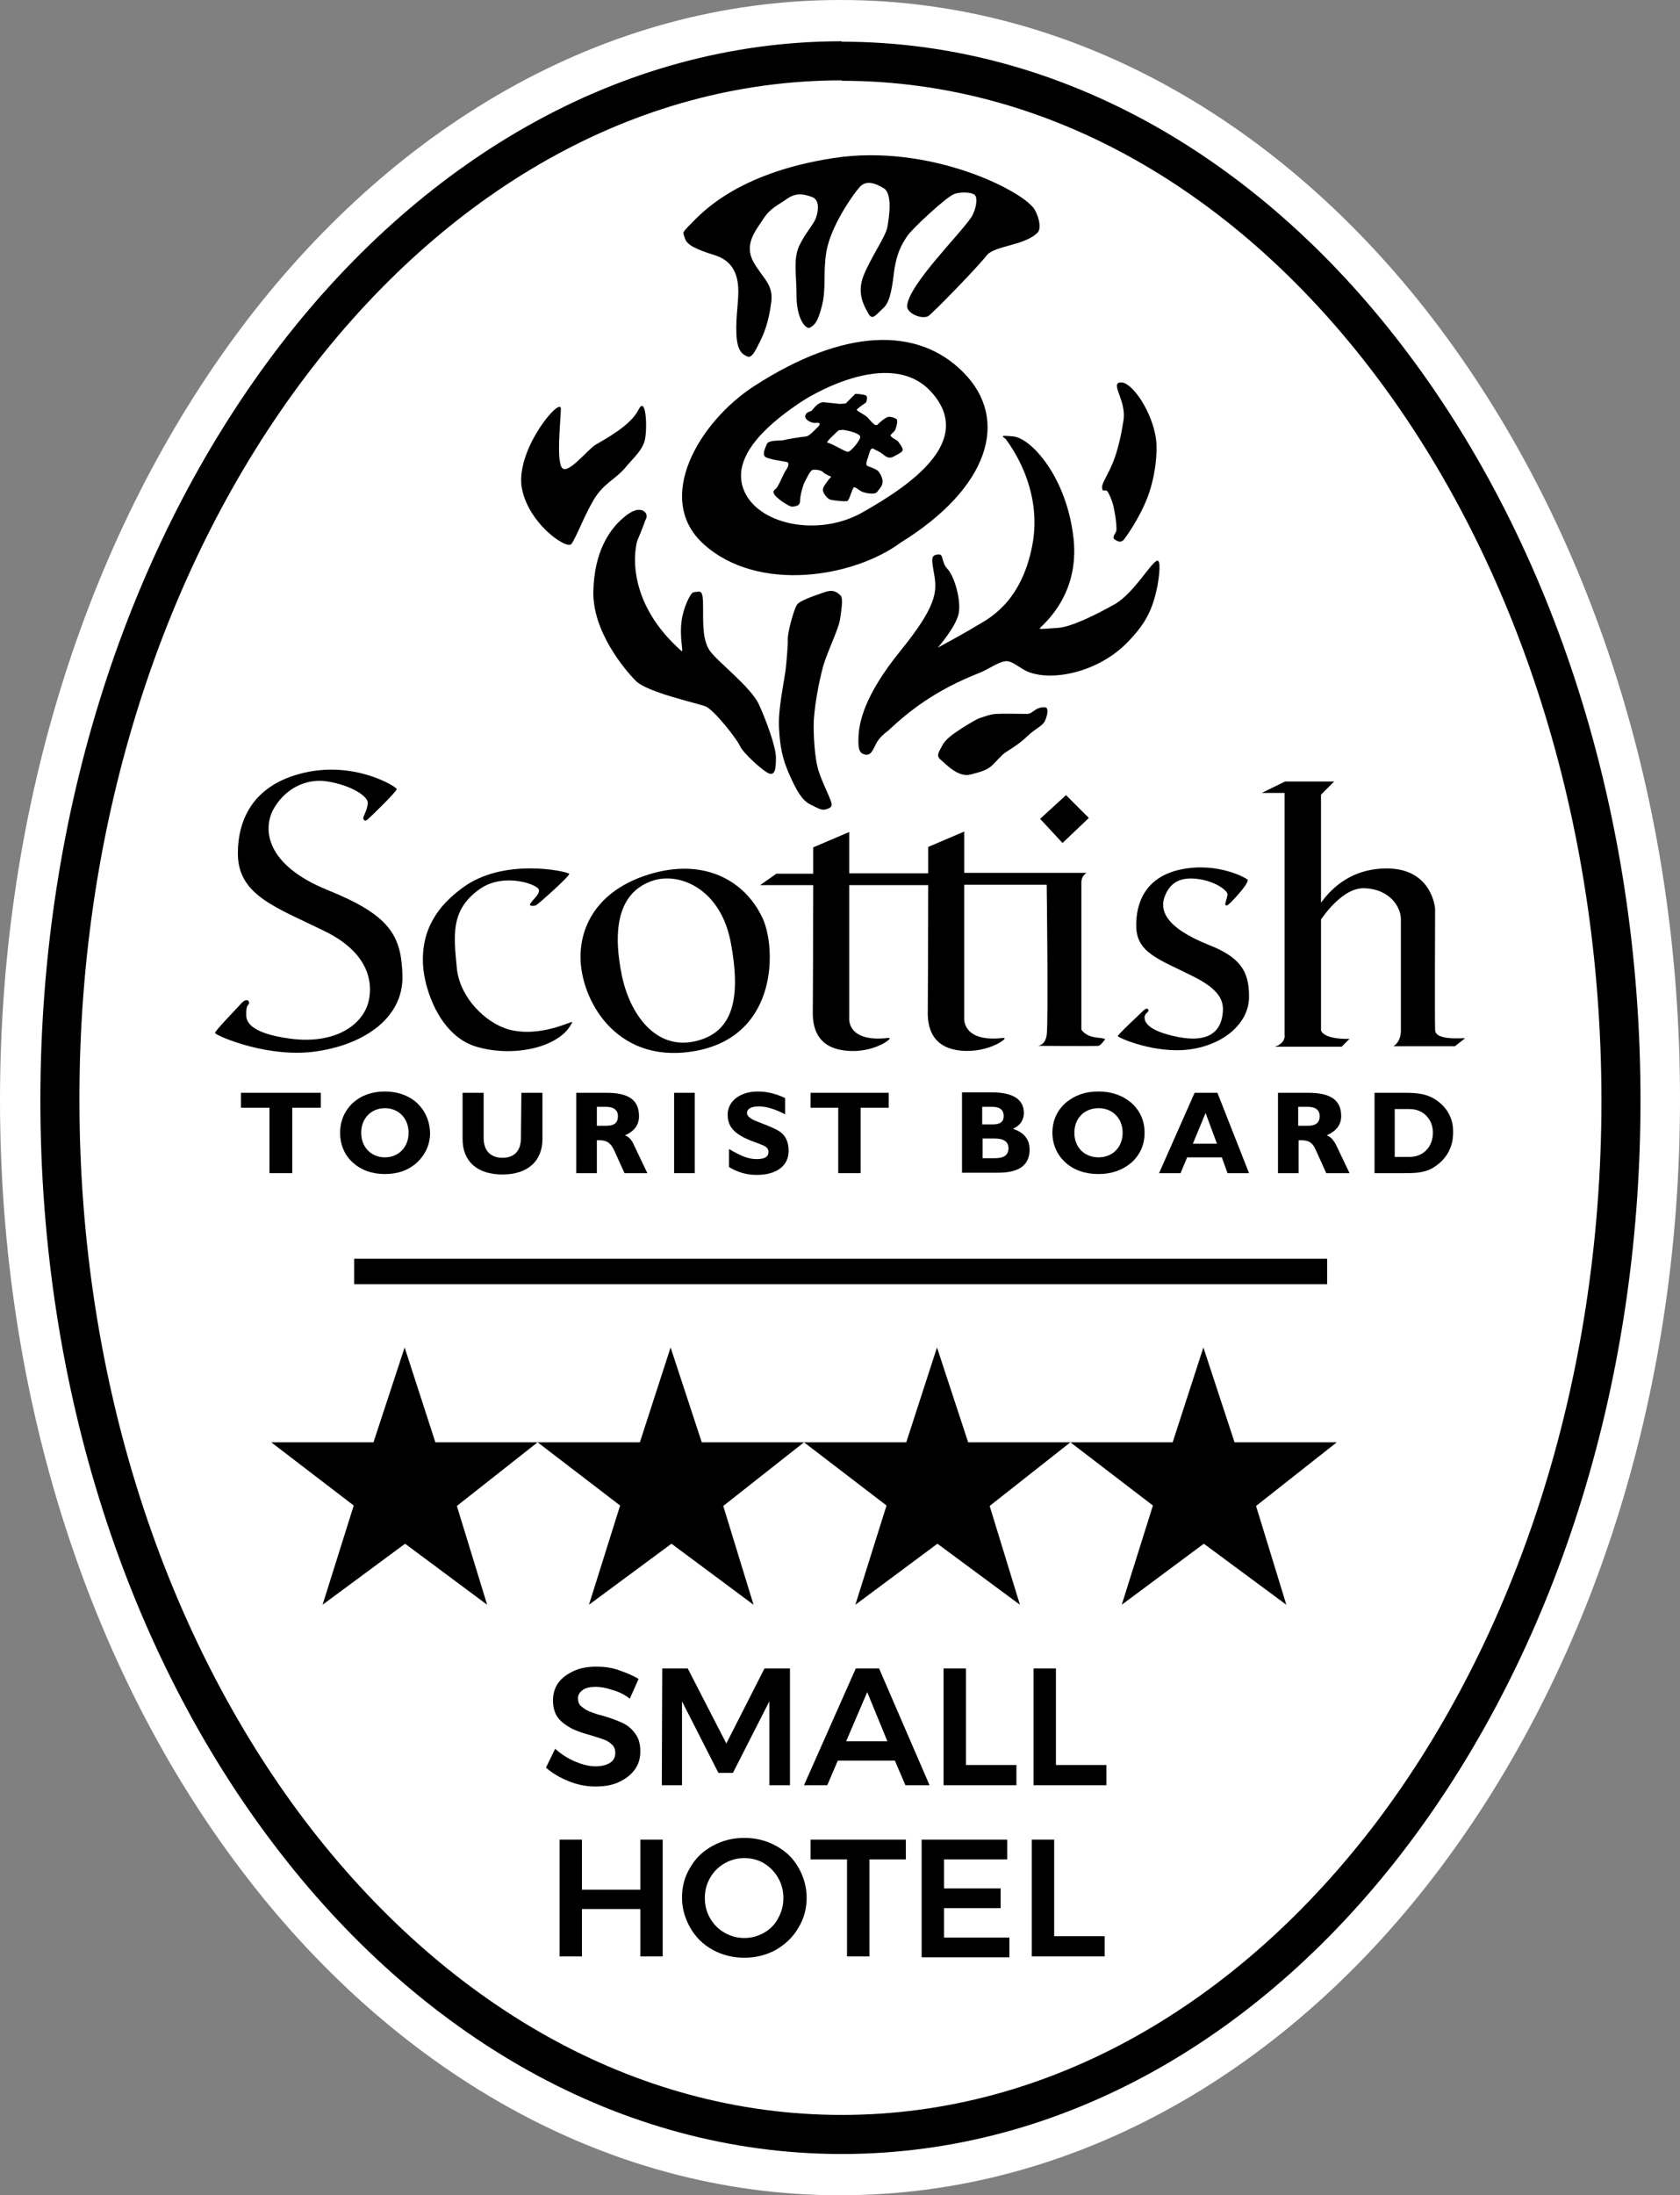 <?xml version="1.0" encoding="utf-8"?>
<!-- Generator: Adobe Illustrator 22.0.0, SVG Export Plug-In . SVG Version: 6.00 Build 0)  -->
<svg version="1.1" id="layer" xmlns="http://www.w3.org/2000/svg" xmlns:xlink="http://www.w3.org/1999/xlink" x="0px" y="0px"
	 width="382.8px" height="500px" viewBox="0 0 382.8 500" style="enable-background:new 0 0 382.8 500;" xml:space="preserve">
<rect x="0" y="0" width="382.8" height="500" fill="#808080" stroke="none"/>
<style type="text/css">
	.st0{fill:#FFFFFF;}
	.st1{fill:none;}
</style>
<path class="st0" d="M328.2,74.9C294.2,29.4,245.8,0,191.5,0S88.9,29.4,54.8,74.9C20.7,120.5,0,182.4,0,250.6s20.6,129.9,54.8,175.1
	c34.1,45.2,82.5,74.3,136.6,74.3l0,0c54.2,0,102.6-29.1,136.6-74.3c34.1-45.3,54.8-107,54.8-175.1
	C382.9,182.4,362.3,120.5,328.2,74.9"/>
<path d="M191.8,490.6c-50.7,0-96.5-27.1-129.4-70.5c-33-43.4-53.2-103.2-53.2-169.5S29.5,124.3,62.4,80.5
	C95.3,36.8,141.1,9.4,191.8,9.4v4.5v4.4c-47.4,0-90.6,25.6-122.3,67.6S18,186.2,18.1,250.6c0,64.5,19.8,122.4,51.4,164.1
	c31.7,41.7,74.9,67,122.3,67s90.5-25.3,122-66.9c31.4-41.7,51.1-99.6,51.1-164.1S345.3,128,313.8,86s-74.6-67.6-122-67.6V14V9.5
	c50.7,0,96.4,27.4,129.1,71.1c32.8,43.7,52.9,103.8,52.9,170c0,66.3-20.1,126-52.9,169.5C288.2,463.5,242.5,490.6,191.8,490.6"/>
<path d="M127.8,93.2c-0.1,3.2-1.1,12.3,0.4,13.5c1.5,1.1,5.7-4.3,7.5-5.4c1.8-1.1,8-4.3,9.8-8c1.8-3.6,2.1,5.2,1.3,7.4
	c-0.8,2.2-2.2,3.3-4.4,5.9c-2.2,2.6-4.9,3.5-7.1,7.2s-4,8.6-5.1,10.1c-1.1,1.4-10.3-5-11.4-13.4C117.9,101.7,128,90,127.8,93.2"/>
<path d="M145.2,123.2c-0.9,3.2-2,14.4,10.1,25.1c0.5,0.3-0.5-3,0-6.8c0.3-2.8,2-6.5,2.7-6.6c1.7-0.2,2.2-0.8,2.2,3.3
	s-0.1,7.7,1.6,10.1s9.3,8.2,11.1,12.1c1.8,3.9,3.9,9.8,3.9,12.1c0,2.3-0.1,4.1-1.5,3.7c-1.4-0.5-6-4.7-6.7-6.3s-5.8-8.1-7.8-9
	c-2.1-0.8-13.3-3.2-15.9-5.8s-9.9-11.3-9.7-20.4c0.2-9.1,3.7-13.9,6.3-16.3c2.6-2.4,4-2.5,5-2.1c0.9,0.5,1.1,1.3,0.5,2.3
	C146.7,119.6,145.2,123.2,145.2,123.2"/>
<path d="M179,152.6c-0.5,3.6-1.7,9-1.5,13.1s0.7,7,2.4,10.8c1.7,3.8,2.9,5.8,4.7,6.7c1.8,0.9,2.7,1.5,3.7,1.1c1-0.3,1.5-0.6,1-1.9
	c-0.5-1.4-2-4.4-2.7-6.6c-0.8-2.2-1.2-6.7-1.2-10.5c0-3.8,1.2-10.1,2.2-13.7c1.1-3.6,3.5-8.4,3.8-10.5s0.8-4.9,0.1-5.5
	c-0.7-0.6-1.5-1.5-3.7-0.7c-2.2,0.8-5.8,1.9-6.3,3c-0.6,1-2,5.9-2,7.6C179.6,147.3,179,152.6,179,152.6"/>
<path d="M219.1,165.9c-2,1.3-3.7,2.5-4.4,3.9c-0.7,1.4-1.5,2.3-0.4,3.2s4,4.2,6.9,3.4c2.9-0.8,3.9-1,5.5-2.7c1.6-1.7,1.8-2,3.6-3.1
	c1.7-1.1,2.5-1.7,4.1-3.2s3.1-2,3.7-3.2c0.6-1.3,0.9-3.1,0-3.1c-2.3-0.1-2.7,1.5-4.1,1.5s-5.5-0.1-7,0s-2.6,0.6-3.9,1
	C221.9,164.1,219.1,165.9,219.1,165.9"/>
<path d="M202.4,166.4c4.7-4.4,10.5-9.1,20.9-13.2c2-0.8,4.1-2.4,5.8-2.6c1.6-0.2,3.4,1.8,5.4,2.5c5.6,2.1,15.8-0.1,22.3-6.7
	c4.3-4.4,5.8-7.5,6.9-12.8c0.4-2.1,0.9-6,0-5.9c-1.3,0.2-5.2,7.2-9.5,9.8c-4.4,2.5-10.1,5.3-13.1,5.5c-3,0.2-3.8,0.3-4.2,0.2
	c-0.5-0.1,9.3-6.7,7.7-20.7c-1.6-14-9.7-22.7-13.7-23.1c-4-0.4-1.9,0.2-1.6,0.8c0.4,0.6,8.5,10.8,5.9,24.1s-10.3,16.8-12.8,18.3
	c-2.4,1.5-8.7,4.9-8.7,4.9s4-4.6,4.7-7.6s-0.9-8.6-2.5-10.3c-1.6-1.7-0.7-3.6-2.3-3.3c-1.6,0.2-1.3,1.2-0.7,4.8
	c0.6,3.7,0.5,7-7.7,17.1s-9.6,16.4-9.6,20.2c-0.1,2.5,0.4,3.3,1.7,3.5c1.4,0.1,1.7-1.5,2.6-3C200.8,167.5,202.4,166.4,202.4,166.4"
	/>
<path d="M261.5,113.2c1.8-4.8,2.3-10.3,1.9-13.2c-0.8-6.1-5.4-13-8-12.9s1.3,4.1,0.6,8.6c-0.7,4.5-1.6,8.1-3.1,11.2
	c-1.5,3.1-2,3.5-1.7,4.6c0.2,0.6,0.7-0.2,1.2,0.5c0.3,0.5,1,1.9,1.3,3.3c0.4,1.8,0.7,3.6,0.7,5.4c0,0.6-1.1,1.6-0.5,2.1
	c0.8,0.6,1.5,0.8,2.1,0.2C256.2,122.8,259.5,118.4,261.5,113.2"/>
<path d="M219.6,84.9c-10.5-10.7-27.4-10.1-47.7,3c-12.7,8.2-23,25.8-11.5,36.1c12.4,11.1,34.1,7.5,44.8-0.4
	C225.4,111.1,230.1,95.6,219.6,84.9 M196.7,116.6c-10.2,5.9-24.3,2.9-27.3-5.2c-3-8,6.8-15.7,13.5-20.1c0,0,19.8-13,29.5-1.8
	C222.2,100.7,206.9,110.8,196.7,116.6"/>
<path d="M204.6,100.5c-0.4-0.4-2-1-1.6-1.5s0.9-0.7,1.1-1.4c0.2-0.6,0.6-2,0.1-2.2c-0.5-0.3-1.4-0.6-2-0.4c-0.6,0.3-1,0.6-1.6,1.1
	s-0.6,0.8-1.1,0.7s-1.4-1.3-1.9-1.8c-1.1-0.9-2.7-1.5-2.3-1.8c0.5-0.5,2-1.5,2-1.5s0.7-1.5-0.2-1.7c-1-0.3-2.2-0.3-2.2-0.3l-2.2,2.2
	l-1.3,0.1l-3.8-0.4c-1.4,0.1-2.3,1.6-2.6,1.9c-0.3,0.3-1.2,0.2-1.5,1.1c-0.3,1,1.5,1.9,2.5,1.7c1-0.1,1,0.4,0.2,1.1
	c-0.7,0.7-1.8,1.9-2.5,2c-1.9,0.2-4.6,0.7-5.4,0.9c-0.8,0.1-3.3-0.1-3.6,0.9c-0.4,1-1,2.2-0.4,2.8s4.4,1.1,4.9,1.2
	c0.5,0.1,0.7,0.6,0,1.7c-0.8,1.1-1.8,4-2.5,4.5c-1.1,0.7,0.1,1.7,0.7,2.2c0.7,0.6,2.6,1.9,3.2,1.8c0.6-0.1,1.7-0.1,1.7-1.3
	s0.6-3.3,0.9-4c0.4-0.8,1.3-2.7,1.8-3s2.2,0,2.5,0.4s1.9,1.1,1.9,1.1s-0.6,0.6-1,1.2c-0.4,0.6-0.9,1.1-0.9,1.8s1,2,1.7,2.2
	s3.5,0.5,3.9,0.3c0.5-0.3,1.1-3,1.5-3.1s1.2,0.8,2.1,1.1c1,0.3,2.7,0.6,3.2-0.1c0.5-0.7,1.1-1.2,1.2-2.1c0.1-0.8-0.4-1.8-0.9-2.5
	c-0.5-0.6-2.2-1.1-2.6-1.3c-0.4-0.3-0.1-1.1,0.1-1.7c0.3-0.6,0.5-2.6,1.3-2.2c0.7,0.4,1.5,0.7,2.1,1.2s1.4,1.2,2.5,0.6
	c1.1-0.6,2-1,2.1-1.5C205.8,102.1,204.9,100.9,204.6,100.5 M193.2,102.9c-0.7,0-3.4-1.8-4.7-2.1c-0.4-0.1,2.6-2.8,2.6-2.8l0.9-0.1
	c1,0.1,3.7,0.7,4,1.5C196.2,100.1,193.9,102.9,193.2,102.9"/>
<path d="M206.7,69.6c0.4-4.8,12.1-16.3,14.6-20.1c1.2-1.9,1.5-4.5,0.8-5.1c-0.6-0.6-3.1-0.8-4.7-0.2c-1.7,0.6-9.6,7.9-10.7,9.6
	c-1.1,1.7-2.5,3.7-3.1,9c-0.8,6.7-1.9,6.9-3.1,8.1c-1.3,1.3-1.9,1.9-2.7,0.4c-0.8-1.5-2.7-4.4-1-8.6c1.7-4.2,5-8.8,5.4-11
	c0.4-2.3,1.2-7.5-0.8-8.8c-2.1-1.3-4.2-1.9-5.6-0.2c-1.5,1.7-6.5,8.8-7.5,14.6c-0.8,4.7,0,8.3-1,12.3c-1,3.9-1.7,4.4-2.7,5
	s-3.1-2.1-3.1-7.1s-0.8-8.4,0.6-11.5c1.5-3.1,3.1-4.6,3.8-6.3c0.6-1.7,0.9-4.1-0.8-4.8c-2.1-0.8-3.8-1-5.8,0.4
	c-2.1,1.5-3.8,2.1-5.4,4.6s-4.4,5.6-2.3,9.6c2.1,3.9,4.8,5.2,4.1,9.6c-0.6,4.4-1.6,6.9-2.7,9c-1,2.1-1.8,3.5-2.7,3.1
	c-0.8-0.4-2.3-0.8-2.5-5s0.6-7.9,0.4-10.8c-0.2-2.9-1.2-6-5.4-7.3c-4.2-1.3-6.2-2.3-6.7-3.7c-0.4-1.5-1-1.1,1.3-3.4
	c2.3-2.3,10.4-11.6,32.5-15s43.5,7.6,45.9,11.8c1.2,2.3,1.4,4.4,0.6,5.2c-3,3-9.8,2.9-11.6,5.2c-2.1,2.7-12.2,13.1-13.3,13.8
	C210.1,72.8,206.5,71.4,206.7,69.6"/>
<polygon points="92.2,306.9 99.2,328.5 122.5,328.5 104.1,343 111,365.5 92.3,351.6 73.5,365.5 80.6,342.9 61.8,328.5 85.1,328.5 
	"/>
<polygon points="152.8,306.9 159.9,328.5 183.2,328.5 164.8,343 171.7,365.5 153,351.6 134.2,365.5 141.3,342.9 122.5,328.5 
	145.8,328.5 "/>
<polygon points="213.5,306.9 220.6,328.5 243.9,328.5 225.5,343 232.4,365.5 213.6,351.6 194.9,365.5 202,342.9 183.2,328.5 
	206.5,328.5 "/>
<polygon points="274.2,306.9 281.3,328.5 304.6,328.5 286.2,343 293.1,365.5 274.3,351.6 255.6,365.5 262.7,342.9 243.9,328.5 
	267.2,328.5 "/>
<line class="st1" x1="79.9" y1="289.6" x2="301.6" y2="289.6"/>
<rect x="80.7" y="286.7" width="221.7" height="5.8"/>
<polygon points="54.9,252.3 61.4,252.3 61.4,267.2 66.6,267.2 66.6,252.3 73.1,252.3 73.1,248.9 54.9,248.9 "/>
<path d="M95,251.2c-1.9-1.7-4.4-2.6-7.3-2.6c-3,0-5.4,0.9-7.3,2.6c-1.9,1.8-2.9,4.1-2.9,6.8c0,2.7,1,5.1,2.9,6.8
	c1.9,1.7,4.3,2.6,7.3,2.6s5.4-0.9,7.3-2.6c1.9-1.8,3-4.1,3-6.8C97.9,255.3,96.9,253,95,251.2 M87.7,263.6c-3.1,0-5.4-2.3-5.4-5.6
	c0-3.3,2.3-5.6,5.4-5.6c3.1,0,5.4,2.3,5.4,5.6C93.1,261.3,90.8,263.6,87.7,263.6"/>
<path d="M118.7,259.2c0,2.9-1.5,4.5-4.2,4.5s-4.3-1.6-4.3-4.5v-10.3h-4.8v10.5c0,5.2,3.4,8.1,9.1,8.1c5.7,0,9.1-3,9.1-8.1v-10.5
	h-4.8L118.7,259.2L118.7,259.2z"/>
<path d="M142.4,258.6c2.2-1,3.2-2.4,3.2-4.4c0-3.7-2.4-5.3-7.4-5.3h-6.9v18.3h4.7v-7.5c0.2,0,0.4,0,0.5,0c1.8,0,2.6,0.6,3.4,2.2
	l2.4,5.3h5.2l-3-6.3C144,259.7,143.3,258.9,142.4,258.6 M138.2,256.4H136v-4.3h2.2c1.7,0,2.6,0.8,2.6,2.1
	C140.8,255.7,140,256.4,138.2,256.4"/>
<rect x="153.6" y="248.9" width="4.7" height="18.3"/>
<path d="M177.3,257.5c-1.4-0.8-2.9-1.3-4.6-2c-1.7-0.6-2.5-1.3-2.5-2c0-0.9,0.9-1.5,2.7-1.5c1.7,0,3.7,0.6,6,1.8v-3.7
	c-2.1-1-4.2-1.5-6.2-1.5c-4.2,0-6.9,2.3-6.9,5.3c0,3.3,2.3,4.9,6.9,6.5c1.6,0.6,2.4,0.9,2.4,2s-0.9,1.6-2.7,1.6
	c-2.1,0-3.9-0.9-6.3-2.3v4.1c1.9,1.2,4.1,1.8,6.3,1.8c4.6,0,7.3-2.1,7.3-5.5C179.7,260,178.9,258.4,177.3,257.5"/>
<polygon points="184.7,252.3 191,252.3 191,267.2 196.1,267.2 196.1,252.3 202.5,252.3 202.5,248.9 184.7,248.9 "/>
<path d="M230.8,257.1c1.6-0.7,2.5-2,2.5-3.6c0-3.1-2.5-4.7-7.3-4.7h-6.8v18.3h8.2c4.8,0,7.2-1.7,7.2-5.3
	C234.6,259.5,233.3,257.9,230.8,257.1 M223.8,252.1h2.4c1.6,0,2.5,0.7,2.5,2.1c0,1.3-0.8,1.9-2.5,1.9h-2.4V252.1z M226.5,263.8h-2.6
	v-4.5h2.6c2.2,0,3.3,0.7,3.3,2.3C229.7,263.2,228.7,263.8,226.5,263.8"/>
<path d="M257.8,251.2c-2-1.7-4.5-2.6-7.5-2.6c-3.1,0-5.5,0.9-7.5,2.6c-2,1.8-3,4.1-3,6.8c0,2.7,1.1,5.1,3,6.8
	c1.9,1.7,4.4,2.6,7.5,2.6c3,0,5.5-0.9,7.5-2.6c2-1.8,3-4.1,3-6.8S259.8,253,257.8,251.2 M250.3,263.6c-3.2,0-5.5-2.3-5.5-5.6
	c0-3.3,2.3-5.6,5.5-5.6s5.5,2.3,5.5,5.6S253.5,263.6,250.3,263.6"/>
<path d="M272.2,248.9l-8.1,18.3h4.9l1.5-3.6h7.9l1.3,3.6h4.9l-7.2-18.3H272.2z M271.8,260.5l2.9-7l2.6,7H271.8z"/>
<path d="M302.3,258.6c2.2-1,3.3-2.4,3.3-4.4c0-3.7-2.5-5.3-7.5-5.3h-6.9v18.3h4.7v-7.5c0.2,0,0.4,0,0.5,0c1.9,0,2.7,0.6,3.4,2.2
	l2.4,5.3h5.3l-3-6.3C303.9,259.7,303.2,258.9,302.3,258.6 M298.1,256.4h-2.3v-4.3h2.3c1.7,0,2.6,0.8,2.6,2.1
	C300.7,255.7,299.8,256.4,298.1,256.4"/>
<path d="M327.6,250.8c-2.3-1.7-4.6-1.9-7.6-1.9h-6.8v18.3h6.8c2.7,0,4.8-0.1,6.8-1.4c2.8-1.8,4.3-4.5,4.3-7.8
	C331.2,255,329.9,252.5,327.6,250.8 M321.2,263.5h-3.4v-10.9h3.4c3.1,0,5.3,2.3,5.3,5.4C326.5,261.2,324.3,263.5,321.2,263.5"/>
<path d="M72.5,239.4c10.9-1.7,19.4-7.8,19.2-17.1c-0.2-9.4-3-13.9-17.1-19.6c-14-5.7-14.7-13.7-12.4-18.2c2.4-4.5,7.2-7.4,12.5-6.5
	c5.4,0.9,9.3,3.4,9.1,5c-0.2,1.9-1.2,3-1,3.5s0.5,0.5,0.9,0.2c0.7-0.6,6.8-6.5,6.7-7s-9.4-6.4-21.1-3.7
	c-11.7,2.7-15.2,10.8-15.1,18.7c0.2,9.5,9.2,12.1,20.4,17.7c10.5,5.4,10.2,12.7,9.3,16c-1.5,5.3-7.8,9.4-17.5,8.2
	c-10.3-1.3-10.3-4.5-10.3-5.5s0-1.8,0.5-2.3s-0.2-1.8-1.6-0.3c-1.3,1.5-6.1,6.3-6,6.8C49.5,236,61.4,241.2,72.5,239.4"/>
<path d="M116,234.5c-5.4-1.5-11.2-7.3-11.9-13.9c-0.7-7.5-1.6-13.5,5.5-18.3c5.5-3.6,13.1-0.8,13.2,0.4c0.1,1.2-1.4,2.1-2,3.2
	c-0.3,0.5,0.8,0.5,1.3,0.3c0.5-0.2,8-6.9,7.6-7.2c-0.8-0.6-15-3.7-24.3,3.2c-5.6,4.1-9.5,9.5-9,17.7c0.3,5.3,3.8,16.3,12.5,18.6
	c8.6,2.4,19-0.1,21.5-5.7C130.6,232.3,123.3,236.4,116,234.5"/>
<path d="M173.7,209c-4-8.4-12.9-13.3-24.6-10.2c-12.3,3.3-17.2,11.6-16.8,20.1c0.5,9.8,8.9,24.1,27,20.3
	C177.5,235.3,176.8,215.4,173.7,209 M158.2,237.2c-8.9,1.9-14.7-6.3-16.5-15s-1.8-18.9,7.3-21.7c6-1.8,15.2,2,17.5,14.1
	C168.9,227.4,167.1,235.3,158.2,237.2"/>
<path d="M236.5,238.2c0,0,12.9,0.1,13.8,0c0.5-0.1,1.3-1.2,1.5-1.5c0,0,0.1-0.2-2-0.4c-2.6-0.3-3.4-1.8-3.4-1.8V201
	c0-1.6,1.2-2.2,1.2-2.2h-27.9v-9.4l-8.2,3.5c0,0,0,2.4,0,6h-18v-9.4l-8.2,3.5v6h-8.4l-3.7,2.6h12.1c0,11.2-0.1,29.5-0.1,29.5
	c0.1,3.4,1.3,7.6,7.6,8.2c6.3,0.7,11.2-3.1,9.6-2.9c-9.5,1.1-8.9-4.5-8.9-4.5v-30.3h18c0,11.2-0.1,29.5-0.1,29.5
	c0.1,3.4,1.3,7.6,7.6,8.2c6.3,0.6,11.2-3.1,9.6-2.9c-9.5,1.1-8.9-4.6-8.9-4.6v-30.3h18.8c0,0,0.4,31.7,0,34.2
	C238.2,238.1,236.5,238.2,236.5,238.2"/>
<polygon points="248.1,186.3 242.9,181.1 237,186.5 242.1,192 "/>
<path d="M275.4,215.2c-10-4-11.3-8-9.9-11.3c1.3-3.1,3.7-4.2,7.5-3.7s6.8,2.6,6.7,3.6c-0.2,1.2-0.6,1.9-0.5,2.2
	c0.1,0.3,0.3,0.3,0.6,0.1c0.6-0.4,4.7-4.7,4.5-5.7c-0.1-0.3-6.7-4.1-15.1-2.4s-10.4,7.9-10.3,13c0.1,6.1,5.3,7.5,13.2,11.5
	c6.1,3.1,7,5.7,6.4,9c-0.6,3.5-3.2,6-10,4.7c-7.7-1.5-7.7-3.9-7.7-4.5s0.5-1,0.8-1.3s-0.1-1.2-1.1-0.2s-5.9,5.5-5.8,5.8
	c0.2,0.4,8.6,4.1,16.5,3c7.8-1.1,13.5-6.1,13.4-12.1C284.6,221.1,282.5,218,275.4,215.2"/>
<path d="M327,234.6c-0.1-2.7,0-27.6,0-27.6s-0.6-9.2-11-9.2c-8.9,0-13.3,5.5-15,7.8c0-12.6,0-24.6,0-24.6l3-3h-11.2l-5.3,2.6h5.2
	v55.1c0,0,0.4,1.8-2.2,2.7h15.2l1.8-1.8c0,0-5.6,0.3-6.5-1.9c0,0,0-12.4,0-25.3c2.2-3.1,5.9-7.2,9.8-7.1c6.1,0.2,8.4,4.5,8.4,7v25.2
	c0,0,0.2,2.6-1.7,3.8h14l2.3-1.8C333.7,236.3,327.1,237.2,327,234.6"/>
<g>
	<path d="M139.5,384.9c-1.4-0.5-2.7-0.7-3.8-0.7c-1.2,0-2.2,0.2-2.9,0.7c-0.7,0.5-1.1,1.1-1.1,1.9c0,0.7,0.2,1.4,0.7,1.8
		s1.1,0.9,1.9,1.2s1.8,0.7,3.1,1c1.8,0.5,3.3,1.1,4.4,1.6c1.1,0.5,2.1,1.3,2.9,2.4c0.8,1,1.2,2.4,1.2,4.1c0,1.6-0.4,3-1.3,4.2
		c-0.9,1.2-2.1,2.1-3.6,2.8s-3.3,1-5.3,1c-2.1,0-4.1-0.4-6.1-1.2c-2-0.8-3.7-1.8-5.2-3.1l2.1-4.3c1.3,1.2,2.9,2.2,4.5,2.9
		c1.7,0.7,3.2,1.1,4.7,1.1c1.4,0,2.5-0.3,3.3-0.8c0.8-0.5,1.2-1.3,1.2-2.2c0-0.8-0.2-1.4-0.7-1.9s-1.1-0.9-1.9-1.2
		c-0.8-0.3-1.8-0.6-3.1-1c-1.8-0.5-3.3-1-4.4-1.6s-2.1-1.3-2.9-2.3s-1.2-2.4-1.2-4c0-1.5,0.4-2.9,1.2-4c0.8-1.1,2-2,3.5-2.7
		s3.2-1,5.2-1c1.7,0,3.4,0.2,5.1,0.8s3.2,1.2,4.5,2l-2,4.5C142.4,386,141,385.3,139.5,384.9z"/>
	<path d="M150.9,380h5.8l8.8,17.1l8.7-17.1h5.8v26.6h-4.7v-19.1l-8.3,16.3h-3.3l-8.3-16.3v19.1h-4.6L150.9,380L150.9,380z"/>
	<path d="M206.3,406.6l-2.4-5.6h-13l-2.4,5.6h-5.3L195,380h5.3l11.5,26.6H206.3z M192.8,396.6h9.4l-4.6-11.2L192.8,396.6z"/>
	<path d="M215,380h5.1v22h11.5v4.6H215V380z"/>
	<path d="M235.5,380h5.1v22h11.5v4.6h-16.6V380z"/>
	<path d="M127.5,419h5.1v11.4h13.3V419h5.1v26.6h-5.1v-10.8h-13.3v10.8h-5.1V419z"/>
	<path d="M176.8,420.4c2.2,1.2,3.9,2.8,5.1,4.9c1.2,2.1,1.9,4.4,1.9,6.9s-0.6,4.8-1.9,6.9c-1.2,2.1-2.9,3.7-5.1,5
		c-2.2,1.2-4.6,1.8-7.2,1.8c-2.6,0-5-0.6-7.2-1.8c-2.2-1.2-3.9-2.9-5.1-5s-1.9-4.4-1.9-6.9s0.6-4.8,1.9-6.9c1.2-2.1,2.9-3.7,5.1-4.9
		c2.2-1.2,4.6-1.8,7.2-1.8C172.2,418.6,174.6,419.2,176.8,420.4z M165.1,424.4c-1.4,0.8-2.5,1.9-3.3,3.3c-0.8,1.4-1.2,2.9-1.2,4.6
		s0.4,3.2,1.2,4.6c0.8,1.4,1.9,2.5,3.3,3.3s2.9,1.2,4.5,1.2c1.6,0,3.1-0.4,4.5-1.2s2.5-1.9,3.2-3.3c0.8-1.4,1.2-2.9,1.2-4.6
		s-0.4-3.2-1.2-4.6s-1.9-2.5-3.2-3.3s-2.9-1.2-4.5-1.2C168,423.2,166.5,423.6,165.1,424.4z"/>
	<path d="M184.7,419h21.7v4.5h-8.3v22.1H193v-22.1h-8.3L184.7,419L184.7,419z"/>
	<path d="M210,419h19.5v4.5h-14.4v6.6H228v4.5h-12.9v6.7h14.9v4.5h-20L210,419L210,419z"/>
	<path d="M235.1,419h5.1v22h11.5v4.6h-16.6V419z"/>
</g>
</svg>
